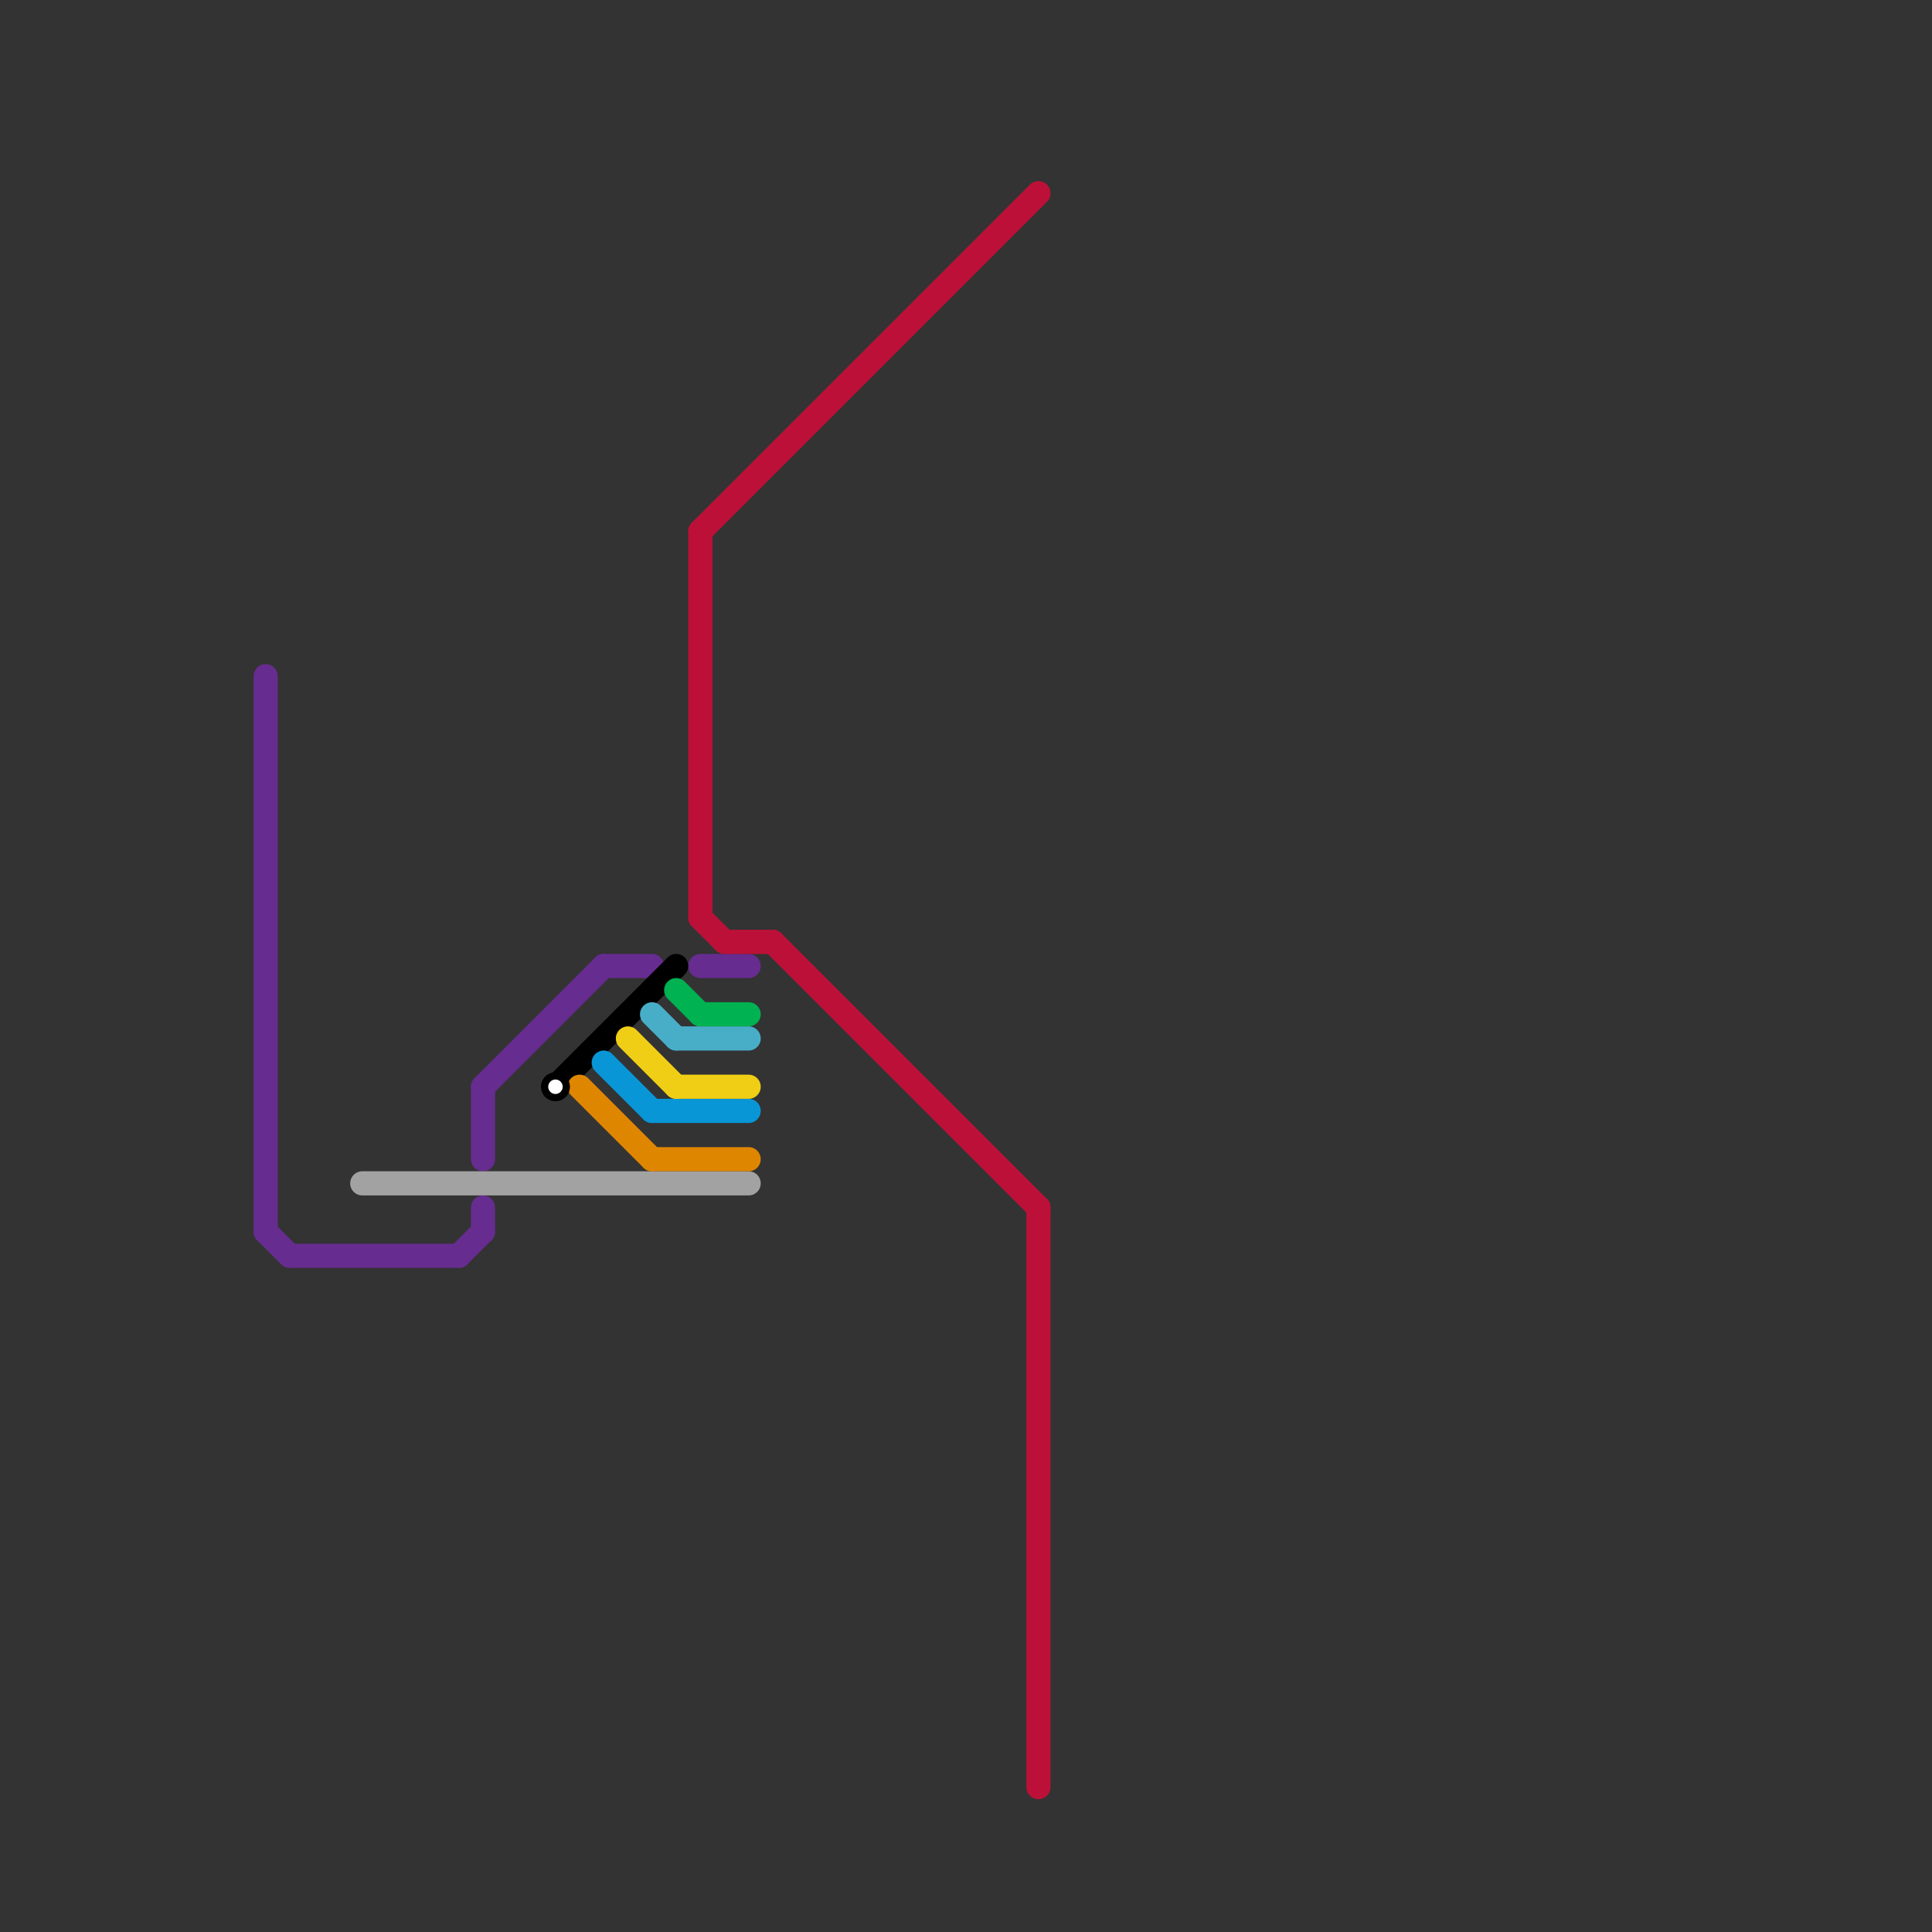 
<svg version="1.1" xmlns="http://www.w3.org/2000/svg" viewBox="0 0 80 80">
<rect x="0" y="0" width="80" height="80" fill="#333333" stroke="none"/>
<style>text { font: 1px Helvetica; font-weight: 600; white-space: pre; dominant-baseline: central; } line { stroke-width: 1; fill: none; stroke-linecap: round; stroke-linejoin: round; } .c0 { stroke: #662c90 } .c1 { stroke: #a2a2a2 } .c2 { stroke: #000000 } .c3 { stroke: #df8600 } .c4 { stroke: #0896d7 } .c5 { stroke: #f0ce15 } .c6 { stroke: #48aec8 } .c7 { stroke: #00b251 } .c8 { stroke: #bd1038 }</style><defs><g id="wm-xf"><circle r="1.2" fill="#000"/><circle r="0.9" fill="#fff"/><circle r="0.6" fill="#000"/><circle r="0.3" fill="#fff"/></g><g id="wm"><circle r="0.6" fill="#000"/><circle r="0.3" fill="#fff"/></g></defs><line class="c0" x1="19" y1="52" x2="20" y2="51"/><line class="c0" x1="20" y1="45" x2="25" y2="40"/><line class="c0" x1="11" y1="51" x2="12" y2="52"/><line class="c0" x1="12" y1="52" x2="19" y2="52"/><line class="c0" x1="11" y1="28" x2="11" y2="51"/><line class="c0" x1="20" y1="50" x2="20" y2="51"/><line class="c0" x1="29" y1="40" x2="31" y2="40"/><line class="c0" x1="20" y1="45" x2="20" y2="48"/><line class="c0" x1="25" y1="40" x2="27" y2="40"/><line class="c1" x1="15" y1="49" x2="31" y2="49"/><line class="c2" x1="23" y1="45" x2="28" y2="40"/><line class="c3" x1="27" y1="48" x2="31" y2="48"/><line class="c3" x1="24" y1="45" x2="27" y2="48"/><line class="c4" x1="27" y1="46" x2="31" y2="46"/><line class="c4" x1="25" y1="44" x2="27" y2="46"/><line class="c5" x1="26" y1="43" x2="28" y2="45"/><line class="c5" x1="28" y1="45" x2="31" y2="45"/><line class="c6" x1="27" y1="42" x2="28" y2="43"/><line class="c6" x1="28" y1="43" x2="31" y2="43"/><line class="c7" x1="29" y1="42" x2="31" y2="42"/><line class="c7" x1="28" y1="41" x2="29" y2="42"/><line class="c8" x1="29" y1="38" x2="30" y2="39"/><line class="c8" x1="29" y1="22" x2="43" y2="8"/><line class="c8" x1="32" y1="39" x2="43" y2="50"/><line class="c8" x1="29" y1="22" x2="29" y2="38"/><line class="c8" x1="30" y1="39" x2="32" y2="39"/><line class="c8" x1="43" y1="50" x2="43" y2="74"/>

<use x="23" y="45" href="#wm"/>
</svg>

